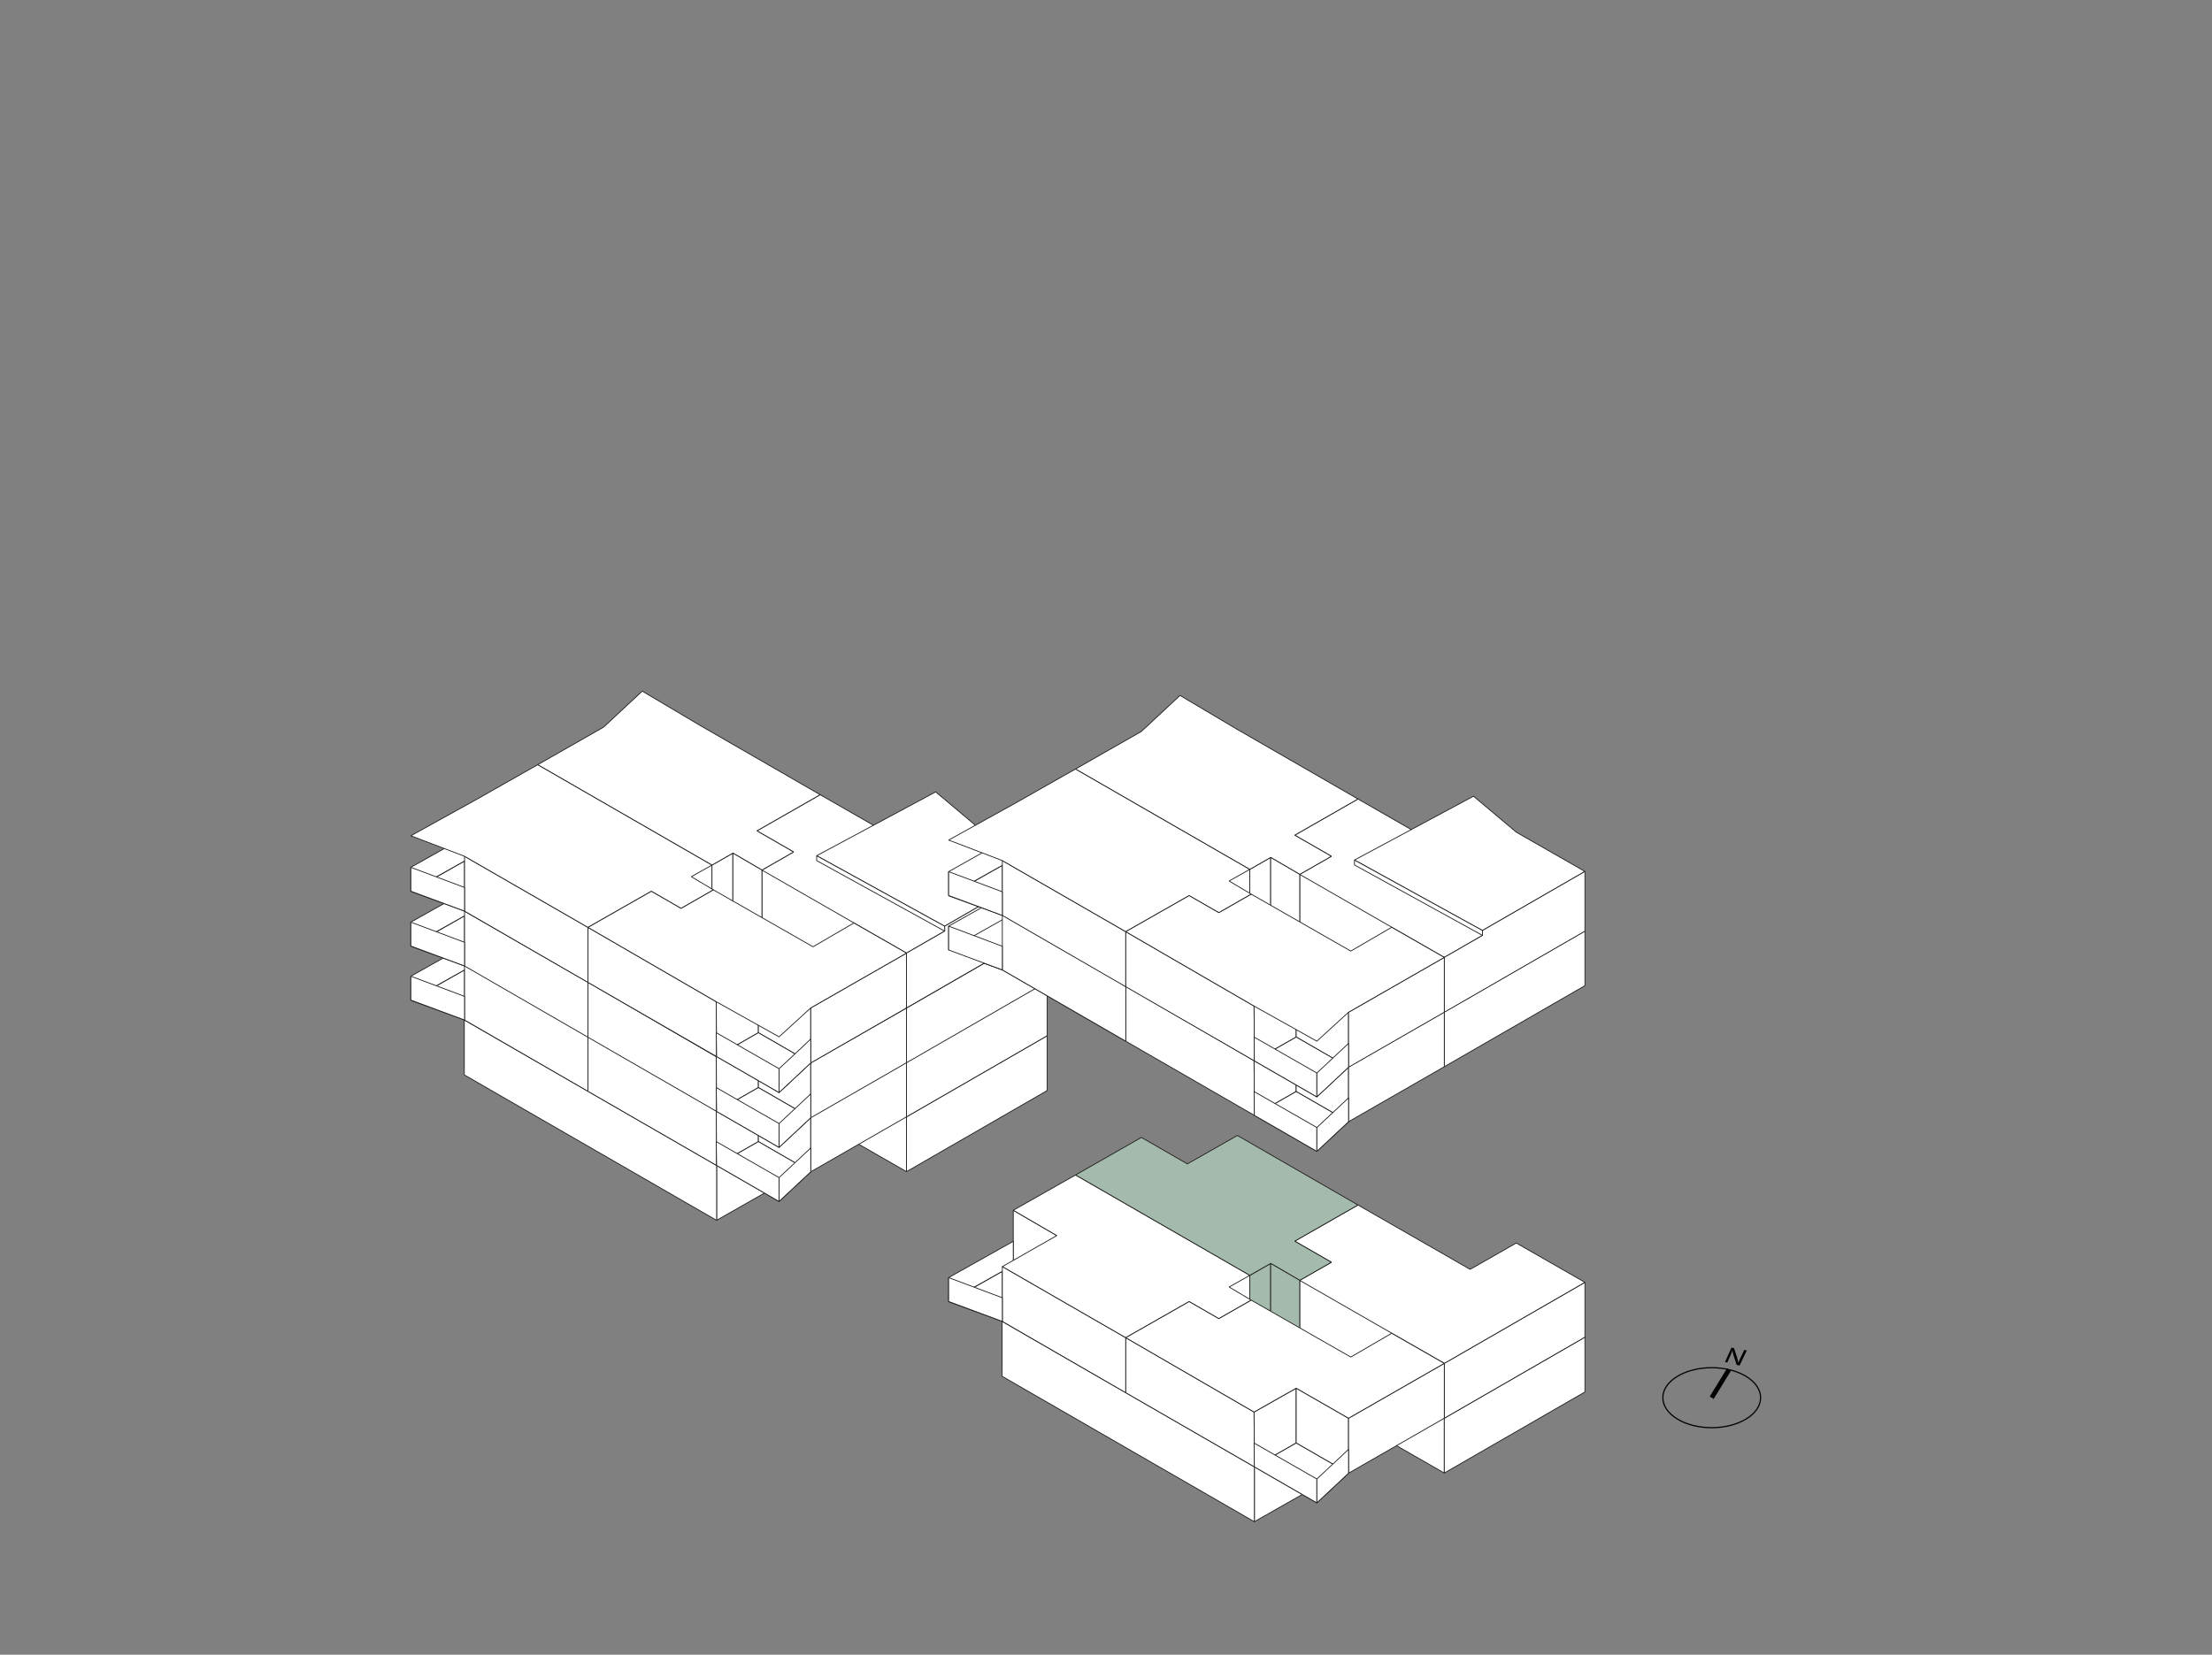<?xml version="1.0" encoding="UTF-8"?><svg xmlns="http://www.w3.org/2000/svg" viewBox="0 0 700.98 524.52"><rect x="0" y="0" width="700.98" height="524.52" fill="#808080" stroke="none"/><defs><style>.cls-1{fill:none;stroke-width:.38px;}.cls-1,.cls-2{stroke:#010101;stroke-miterlimit:10;}.cls-3{fill:#fff;}.cls-3,.cls-4{stroke:#1d1d1b;stroke-linejoin:bevel;stroke-width:.25px;}.cls-4{fill:#a4baac;}.cls-2{fill:#dde9bc;stroke-width:1.47px;}.cls-5{fill:#010101;stroke-width:0px;}</style></defs><g id="EG_WHG3"><polygon class="cls-3" points="340.8 404.96 340.8 389.85 396.03 421.67 396.03 436.78 340.8 404.96"/><polygon class="cls-3" points="396.03 436.78 402.67 432.98 402.67 417.87 396.03 421.67 396.03 436.78"/><polygon class="cls-3" points="402.67 432.98 411.99 438.35 411.99 423.24 402.67 417.87 402.67 432.98"/><polygon class="cls-3" points="411.99 438.35 442.09 421.11 442.09 405.97 411.99 423.24 411.99 438.35"/><polygon class="cls-3" points="361.82 377.93 340.8 389.85 396.03 421.67 402.67 417.87 411.99 423.24 442.09 405.97 392.24 377.32 376.4 386.33 361.82 377.93"/><polygon class="cls-3" points="170.37 309.42 170.37 294.31 225.6 326.13 225.6 341.24 170.37 309.42"/><polygon class="cls-3" points="225.6 341.24 232.24 337.44 232.24 322.33 225.6 326.13 225.6 341.24"/><polygon class="cls-3" points="232.24 337.44 241.56 342.81 241.56 327.7 232.24 322.33 232.24 337.44"/><polygon class="cls-3" points="241.56 342.81 271.67 325.57 271.67 310.43 241.56 327.7 241.56 342.81"/><polygon class="cls-3" points="191.39 282.39 170.37 294.31 225.6 326.13 232.24 322.33 241.56 327.7 271.67 310.43 221.82 281.77 205.97 290.78 191.39 282.39"/></g><g id="EG_WHG2"><polygon class="cls-3" points="441.25 457.5 457.69 466.94 457.69 449.56 411.99 423.24 411.99 440.62 441.25 457.5"/><polygon class="cls-3" points="411.99 423.24 442.09 405.97 465.99 419.75 480.56 411.38 502.26 423.86 457.69 449.56 411.99 423.24"/><polygon class="cls-3" points="457.69 449.56 457.69 466.94 502.26 441.24 502.26 423.86 457.69 449.56"/><polygon class="cls-3" points="270.82 361.96 287.27 371.4 287.27 354.02 241.56 327.7 241.56 345.08 270.82 361.96"/><polygon class="cls-3" points="241.56 327.7 271.67 310.43 295.56 324.21 310.14 315.84 331.84 328.32 287.27 354.02 241.56 327.7"/><polygon class="cls-3" points="287.27 354.02 287.27 371.4 331.84 345.7 331.84 328.32 287.27 354.02"/></g><g id="EG_WHG1"><polygon class="cls-3" points="397.52 464.98 397.52 482.35 428.06 464.98 428.06 447.61 397.52 464.98"/><polygon class="cls-3" points="317.57 433.99 335.01 424.15 335.01 409.04 317.57 418.87 317.57 433.99"/><polygon class="cls-3" points="335.01 425.52 321.11 417.51 321.11 401.03 335.01 409.04 335.01 425.52"/><polygon class="cls-3" points="340.81 389.85 321.11 401.03 335.01 409.04 317.57 418.87 397.52 464.98 428.06 447.61 389.47 425.37 396.03 421.67 340.81 389.85"/><polygon class="cls-3" points="397.52 482.38 397.52 464.98 317.57 418.87 317.57 436.27 397.52 482.38"/><polygon class="cls-3" points="227.1 369.44 227.1 386.81 257.64 369.44 257.64 352.07 227.1 369.44"/><polygon class="cls-3" points="147.14 338.44 164.59 328.61 164.59 313.5 147.14 323.33 147.14 338.44"/><polygon class="cls-3" points="164.59 329.98 150.68 321.97 150.68 305.49 164.59 313.5 164.59 329.98"/><polygon class="cls-3" points="170.38 294.31 150.68 305.49 164.59 313.5 147.14 323.33 227.1 369.44 257.64 352.07 219.04 329.83 225.6 326.13 170.38 294.31"/><polygon class="cls-3" points="227.1 386.84 227.1 369.44 147.14 323.33 147.14 340.73 227.1 386.84"/></g><g id="_1OG_WHG2"><polygon class="cls-3" points="457.69 432.17 457.69 449.56 502.26 423.86 502.26 406.48 457.69 432.17"/><polygon class="cls-3" points="422.02 417.5 410.07 411.1 410.29 393.43 421.91 400.12 422.02 417.5"/><polygon class="cls-3" points="411.88 423.24 411.88 405.86 457.69 432.17 502.26 406.48 480.51 394.03 465.88 402.37 430.34 381.97 410.29 393.43 421.91 400.12 411.88 405.86 457.69 432.17 457.69 449.56 411.88 423.24"/><polygon class="cls-3" points="287.27 336.63 287.27 354.02 331.84 328.32 331.84 310.94 287.27 336.63"/><polygon class="cls-3" points="251.59 321.96 239.64 315.56 239.86 297.89 251.48 304.58 251.59 321.96"/><polygon class="cls-3" points="241.45 327.7 241.45 310.32 287.27 336.63 331.84 310.94 310.09 298.49 295.45 306.83 259.91 286.42 239.86 297.89 251.48 304.58 241.45 310.32 287.27 336.63 287.27 354.02 241.45 327.7"/></g><g id="_1OG_WHG3"><polygon class="cls-4" points="402.67 417.87 396.03 421.67 396.03 404.29 402.67 400.49 402.67 417.87"/><polygon class="cls-3" points="396.03 421.67 340.81 389.85 340.81 372.47 396.03 404.29 396.03 421.67"/><polygon class="cls-4" points="430.34 381.97 392.13 359.93 376.28 368.94 361.7 360.55 340.81 372.47 396.03 404.29 402.67 400.49 411.88 405.86 421.91 400.12 410.29 393.43 430.34 381.97"/><polygon class="cls-4" points="411.88 405.86 411.88 423.24 402.67 417.87 402.67 400.49 411.88 405.86"/><polygon class="cls-3" points="232.24 322.33 225.61 326.13 225.61 308.74 232.24 304.95 232.24 322.33"/><polygon class="cls-3" points="225.61 326.13 170.38 294.31 170.38 276.93 225.61 308.74 225.61 326.13"/><polygon class="cls-3" points="259.91 286.42 221.71 264.39 205.86 273.4 191.28 265.01 170.38 276.93 225.61 308.74 232.24 304.95 241.45 310.32 251.48 304.58 239.86 297.89 259.91 286.42"/><polygon class="cls-3" points="241.45 310.32 241.45 327.7 232.24 322.33 232.24 304.95 241.45 310.32"/></g><g id="_1OG_WHG4"><polygon class="cls-3" points="321.1 401.03 321.1 383.64 334.9 391.66 334.9 409.04 321.1 401.03"/><polygon class="cls-3" points="317.64 402.99 300.62 412.65 317.64 418.87 317.64 402.99"/><polygon class="cls-3" points="321.1 393.48 300.62 404.99 300.62 412.55 321.1 401.03 321.1 393.48"/><polygon class="cls-3" points="356.75 441.47 356.75 424.03 317.64 401.49 317.64 418.87 356.75 441.47"/><polygon class="cls-3" points="340.81 372.47 321.1 383.64 334.9 391.66 317.64 401.49 356.75 424.03 376.83 412.59 386.24 418.01 396.52 412.13 389.5 407.96 396.03 404.29 340.81 372.47"/><polygon class="cls-3" points="300.62 404.99 317.64 411.38 317.64 418.87 300.62 412.55 300.62 404.99"/><polygon class="cls-3" points="150.68 305.49 150.68 288.1 164.48 296.12 164.48 313.5 150.68 305.49"/><polygon class="cls-3" points="147.21 307.45 130.19 317.11 147.21 323.33 147.21 307.45"/><polygon class="cls-3" points="150.68 297.94 130.19 309.45 130.19 317.01 150.68 305.49 150.68 297.94"/><polygon class="cls-3" points="186.33 345.93 186.33 328.48 147.21 305.95 147.21 323.33 186.33 345.93"/><polygon class="cls-3" points="170.38 276.93 150.68 288.1 164.48 296.12 147.21 305.95 186.33 328.48 206.41 317.05 215.82 322.47 226.09 316.59 219.07 312.42 225.61 308.74 170.38 276.93"/><polygon class="cls-3" points="130.19 309.45 147.21 315.84 147.21 323.33 130.19 317.01 130.19 309.45"/></g><g id="_1OG_WHG1"><polygon class="cls-3" points="356.75 441.47 356.75 424.03 397.41 447.6 397.52 464.98 356.75 441.47"/><polygon class="cls-3" points="397.52 464.98 410.76 457.42 410.76 440.04 397.41 447.6 397.52 464.98"/><polygon class="cls-3" points="410.76 457.42 427.35 466.99 427.35 449.56 410.76 440.04 410.76 457.42"/><polygon class="cls-3" points="427.35 466.99 417.3 476.39 397.52 464.98 410.76 457.42 427.35 466.99"/><polygon class="cls-3" points="427.35 466.99 457.69 449.56 457.69 432.17 427.35 449.56 427.35 466.99"/><polygon class="cls-3" points="457.69 432.17 441.02 422.63 428.06 430.17 396.52 412.13 386.24 418.01 376.83 412.59 356.75 424.03 397.41 447.6 410.76 440.04 427.35 449.56 457.69 432.17"/><polygon class="cls-3" points="397.41 457.42 417.31 468.83 417.31 476.39 397.52 464.98 397.41 457.42"/><polygon class="cls-3" points="417.31 468.83 427.35 459.43 427.35 466.99 417.31 476.39 417.31 468.83"/><polygon class="cls-3" points="186.33 345.93 186.33 328.48 226.99 352.06 227.1 369.44 186.33 345.93"/><polygon class="cls-3" points="227.1 369.44 240.33 361.88 240.33 344.5 226.99 352.06 227.1 369.44"/><polygon class="cls-3" points="240.33 361.88 256.92 371.45 256.92 354.02 240.33 344.5 240.33 361.88"/><polygon class="cls-3" points="256.92 371.45 246.88 380.85 227.1 369.44 240.33 361.88 256.92 371.45"/><polygon class="cls-3" points="256.92 371.45 287.27 354.02 287.27 336.63 256.92 354.02 256.92 371.45"/><polygon class="cls-3" points="287.27 336.63 270.59 327.09 257.64 334.63 226.09 316.59 215.82 322.47 206.41 317.05 186.33 328.48 226.99 352.06 240.33 344.5 256.92 354.02 287.27 336.63"/><polygon class="cls-3" points="226.99 361.88 246.88 373.29 246.88 380.85 227.1 369.44 226.99 361.88"/><polygon class="cls-3" points="246.88 373.29 256.92 363.89 256.92 371.45 246.88 380.85 246.88 373.29"/></g><g id="_2OG_WHG2"><polygon class="cls-3" points="457.69 320.75 457.69 338.14 502.26 312.44 502.26 295.06 457.69 320.75"/><polygon class="cls-3" points="422.02 306.08 410.07 299.68 410.29 282.01 421.91 288.7 422.02 306.08"/><polygon class="cls-3" points="411.88 311.82 411.88 294.44 457.69 320.75 502.26 295.06 480.51 282.61 465.88 290.95 430.34 270.54 410.29 282.01 421.91 288.7 411.88 294.44 457.69 320.75 457.69 338.14 411.88 311.82"/><polygon class="cls-3" points="287.27 319.5 287.27 336.88 331.84 311.19 331.84 293.8 287.27 319.5"/><polygon class="cls-3" points="251.59 304.82 239.64 298.43 239.86 280.75 251.48 287.44 251.59 304.82"/><polygon class="cls-3" points="241.45 310.57 241.45 293.18 287.27 319.5 331.84 293.8 310.09 281.35 295.45 289.69 259.91 269.29 239.86 280.75 251.48 287.44 241.45 293.18 287.27 319.5 287.27 336.88 241.45 310.57"/><ellipse class="cls-1" cx="542.44" cy="443.05" rx="15.49" ry="9.51"/><line class="cls-2" x1="547.91" y1="434.15" x2="542.44" y2="443.05"/><path class="cls-5" d="m553.56,428.06l-2.3,4.81-.91-.22-.93-2.81c-.21-.64-.35-1.2-.42-1.74h-.02c-.21.64-.44,1.21-.77,1.92l-.85,1.89-.71-.17,2.04-4.55.81.14.91,2.78c.2.62.38,1.25.47,1.83h.03c.23-.6.48-1.18.86-1.97l.98-2.07.83.15Z"/></g><g id="_2OG_WHG3"><polygon class="cls-3" points="402.67 306.45 396.03 310.25 396.03 292.86 402.67 289.07 402.67 306.45"/><polygon class="cls-3" points="396.03 310.25 340.81 278.43 340.81 261.05 396.03 292.86 396.03 310.25"/><polygon class="cls-3" points="430.34 270.54 392.13 248.51 376.28 257.52 361.7 249.13 340.81 261.05 396.03 292.86 402.67 289.07 411.88 294.44 421.91 288.7 410.29 282.01 430.34 270.54"/><polygon class="cls-3" points="411.88 294.44 411.88 311.82 402.67 306.45 402.67 289.07 411.88 294.44"/><polygon class="cls-3" points="232.24 305.2 225.61 308.99 225.61 291.61 232.24 287.81 232.24 305.2"/><polygon class="cls-3" points="225.61 308.99 170.38 277.17 170.38 259.79 225.61 291.61 225.61 308.99"/><polygon class="cls-3" points="259.91 269.29 221.71 247.26 205.86 256.27 191.28 247.88 170.38 259.79 225.61 291.61 232.24 287.81 241.45 293.18 251.48 287.44 239.86 280.75 259.91 269.29"/><polygon class="cls-3" points="241.45 293.18 241.45 310.57 232.24 305.2 232.24 287.81 241.45 293.18"/></g><g id="_2OG_WHG4"><polygon class="cls-3" points="321.1 289.61 321.1 272.22 334.9 280.24 334.9 297.62 321.1 289.61"/><polygon class="cls-3" points="317.64 291.57 300.62 301.23 317.64 307.45 317.64 291.57"/><polygon class="cls-3" points="321.1 282.06 300.62 293.57 300.62 301.13 321.1 289.61 321.1 282.06"/><polygon class="cls-3" points="356.75 330.05 356.75 312.6 317.64 290.07 317.64 307.45 356.75 330.05"/><polygon class="cls-3" points="340.81 261.05 321.1 272.22 334.9 280.24 317.64 290.07 356.75 312.6 376.83 301.17 386.24 306.59 396.52 300.71 389.5 296.54 396.03 292.86 340.81 261.05"/><polygon class="cls-3" points="300.62 293.57 317.64 299.96 317.64 307.45 300.62 301.13 300.62 293.57"/><polygon class="cls-3" points="150.68 288.35 150.68 270.97 164.48 278.99 164.48 296.37 150.68 288.35"/><polygon class="cls-3" points="147.21 290.32 130.19 299.97 147.21 306.2 147.21 290.32"/><polygon class="cls-3" points="150.68 280.81 130.19 292.31 130.19 299.87 150.68 288.35 150.68 280.81"/><polygon class="cls-3" points="186.33 328.8 186.33 311.35 147.21 288.81 147.21 306.2 186.33 328.8"/><polygon class="cls-3" points="170.38 259.79 150.68 270.97 164.48 278.99 147.21 288.81 186.33 311.35 206.41 299.91 215.82 305.34 226.09 299.46 219.07 295.28 225.61 291.61 170.38 259.79"/><polygon class="cls-3" points="130.19 292.31 147.21 298.7 147.21 306.2 130.19 299.87 130.19 292.31"/></g><g id="_2OG_WHG1"><polygon class="cls-3" points="356.75 330.05 356.75 312.6 397.41 336.18 397.52 353.56 356.75 330.05"/><polygon class="cls-3" points="397.52 353.56 410.76 346 410.76 328.62 397.41 336.18 397.52 353.56"/><polygon class="cls-3" points="410.76 346 427.35 355.57 427.35 338.14 410.76 328.62 410.76 346"/><polygon class="cls-3" points="427.35 355.57 417.3 364.97 397.52 353.56 410.76 346 427.35 355.57"/><polygon class="cls-3" points="427.35 355.57 457.69 338.14 457.69 320.75 427.35 338.14 427.35 355.57"/><polygon class="cls-3" points="457.69 320.75 441.02 311.21 428.06 318.75 396.52 300.71 386.24 306.59 376.83 301.17 356.75 312.6 397.41 336.18 410.76 328.62 427.35 338.14 457.69 320.75"/><polygon class="cls-3" points="397.41 346 417.31 357.41 417.31 364.97 397.52 353.56 397.41 346"/><polygon class="cls-3" points="417.31 357.41 427.35 348.01 427.35 355.57 417.31 364.97 417.31 357.41"/><polygon class="cls-3" points="186.33 328.8 186.33 311.35 226.99 334.93 227.1 352.31 186.33 328.8"/><polygon class="cls-3" points="227.1 352.31 240.33 344.75 240.33 327.36 226.99 334.93 227.1 352.31"/><polygon class="cls-3" points="240.33 344.75 256.92 354.32 256.92 336.88 240.33 327.36 240.33 344.75"/><polygon class="cls-3" points="256.92 354.32 246.88 363.71 227.1 352.31 240.33 344.75 256.92 354.32"/><polygon class="cls-3" points="256.92 354.32 287.27 336.88 287.27 319.5 256.92 336.88 256.92 354.32"/><polygon class="cls-3" points="287.27 319.5 270.59 309.96 257.64 317.5 226.09 299.46 215.82 305.34 206.41 299.91 186.33 311.35 226.99 334.93 240.33 327.36 256.92 336.88 287.27 319.5"/><polygon class="cls-3" points="226.99 344.75 246.88 356.15 246.88 363.71 227.1 352.31 226.99 344.75"/><polygon class="cls-3" points="246.88 356.15 256.92 346.76 256.92 354.32 246.88 363.71 246.88 356.15"/></g><g id="A_3OG"><polygon class="cls-3" points="251.59 287.44 239.64 281.04 239.86 263.37 251.48 270.06 251.59 287.44"/><polygon class="cls-3" points="241.45 293.18 241.45 275.8 287.26 302.12 331.84 276.42 310.08 263.97 296.52 252.57 278.41 262.53 259.91 251.91 239.86 263.37 251.48 270.06 241.45 275.8 287.26 302.12 287.26 319.5 241.45 293.18"/><polyline class="cls-3" points="331.84 274.87 310.08 262.42 296.52 251.02 258.8 271.25 299.35 293.6 331.84 274.87"/><polygon class="cls-3" points="299.35 293.6 299.37 295.15 287.26 302.12 287.26 319.5 331.84 293.8 331.84 274.87 299.35 293.6"/><polygon class="cls-3" points="258.8 272.81 299.37 295.15 299.37 293.6 258.8 271.26 258.8 272.81"/><polygon class="cls-3" points="232.24 287.81 225.61 291.61 225.61 274.23 232.24 270.43 232.24 287.81"/><polygon class="cls-3" points="225.61 291.61 170.38 259.79 170.38 242.41 225.61 274.23 225.61 291.61"/><polygon class="cls-3" points="259.91 251.91 221.71 229.87 203.53 219.08 191.28 230.49 170.38 242.41 225.61 274.23 232.24 270.43 241.45 275.8 251.48 270.06 239.86 263.37 259.91 251.91"/><polygon class="cls-3" points="241.45 275.8 241.45 293.18 232.24 287.81 232.24 270.43 241.45 275.8"/><polygon class="cls-3" points="150.68 270.97 150.68 253.59 164.48 261.6 164.48 278.99 150.68 270.97"/><polygon class="cls-3" points="147.21 272.94 130.19 282.59 147.21 288.81 147.21 272.94"/><polygon class="cls-3" points="150.68 263.43 130.19 274.93 130.19 282.49 150.68 270.97 150.68 263.43"/><polygon class="cls-3" points="186.33 311.41 186.33 293.97 147.21 271.43 147.21 288.81 186.33 311.41"/><polygon class="cls-3" points="170.38 242.41 150.68 253.59 130.19 264.93 147.21 271.43 186.33 293.97 206.41 282.53 215.82 287.96 226.09 282.08 219.07 277.9 225.61 274.23 170.38 242.41"/><polygon class="cls-3" points="130.19 274.93 147.21 281.32 147.21 288.81 130.19 282.49 130.19 274.93"/><polygon class="cls-3" points="186.33 311.41 186.33 293.97 226.99 317.54 227.1 334.92 186.33 311.41"/><polygon class="cls-3" points="227.1 334.92 240.33 327.36 240.33 309.98 226.99 317.54 227.1 334.92"/><polygon class="cls-3" points="240.33 327.36 256.92 336.94 256.92 319.5 240.33 309.98 240.33 327.36"/><polygon class="cls-3" points="256.92 336.94 246.88 346.33 227.1 334.92 240.33 327.36 256.92 336.94"/><polygon class="cls-3" points="256.92 336.94 287.27 319.5 287.27 302.12 256.92 319.5 256.92 336.94"/><polygon class="cls-3" points="287.27 302.12 270.59 292.57 257.64 300.12 226.09 282.08 215.82 287.96 206.41 282.53 186.33 293.97 226.99 317.54 246.88 328.67 256.92 319.5 287.27 302.12"/><polygon class="cls-3" points="226.99 327.36 246.88 338.77 246.88 346.33 227.1 334.92 226.99 327.36"/><polygon class="cls-3" points="246.88 338.77 256.92 329.38 256.92 336.94 246.88 346.33 246.88 338.77"/><polygon class="cls-3" points="321.1 282.06 300.62 293.57 300.62 301.13 321.1 289.61 321.1 282.06"/><polygon class="cls-3" points="356.75 330.05 356.75 312.6 317.64 290.07 317.64 307.45 356.75 330.05"/><polygon class="cls-3" points="300.62 293.57 317.64 299.96 317.64 307.45 300.62 301.13 300.62 293.57"/></g><g id="Ebene_30"><polygon class="cls-3" points="422.02 288.81 410.07 282.41 410.29 264.74 421.91 271.43 422.02 288.81"/><polygon class="cls-3" points="411.88 294.55 411.88 277.17 457.69 303.48 502.26 277.79 480.51 265.34 466.95 253.94 448.84 263.9 430.34 253.27 410.29 264.74 421.91 271.43 411.88 277.17 457.69 303.48 457.69 320.87 411.88 294.55"/><polyline class="cls-3" points="502.26 276.24 480.51 263.79 466.95 252.39 429.23 272.62 469.78 294.96 502.26 276.24"/><polygon class="cls-3" points="469.78 294.96 469.8 296.51 457.69 303.48 457.69 320.87 502.26 295.17 502.26 276.24 469.78 294.96"/><polygon class="cls-3" points="429.23 274.18 469.8 296.51 469.8 294.96 429.23 272.63 429.23 274.18"/><polygon class="cls-3" points="402.67 289.18 396.03 292.98 396.03 275.59 402.67 271.8 402.67 289.18"/><polygon class="cls-3" points="396.03 292.98 340.81 261.16 340.81 243.78 396.03 275.59 396.03 292.98"/><polygon class="cls-3" points="430.34 253.27 392.13 231.24 373.95 220.45 361.7 231.86 340.81 243.78 396.03 275.59 402.67 271.8 411.88 277.17 421.91 271.43 410.29 264.74 430.34 253.27"/><polygon class="cls-3" points="411.88 277.17 411.88 294.55 402.67 289.18 402.67 271.8 411.88 277.17"/><polygon class="cls-3" points="321.1 272.34 321.1 254.95 334.9 262.97 334.9 280.35 321.1 272.34"/><polygon class="cls-3" points="317.64 274.3 300.62 283.96 317.64 290.18 317.64 274.3"/><polygon class="cls-3" points="321.1 264.79 300.62 276.3 300.62 283.86 321.1 272.34 321.1 264.79"/><polygon class="cls-3" points="356.75 312.78 356.75 295.33 317.64 272.8 317.64 290.18 356.75 312.78"/><polygon class="cls-3" points="340.81 243.78 321.1 254.95 300.62 266.29 317.64 272.8 356.75 295.33 376.83 283.9 386.24 289.32 396.52 283.44 389.5 279.27 396.03 275.59 340.81 243.78"/><polygon class="cls-3" points="300.62 276.3 317.64 282.69 317.64 290.18 300.62 283.86 300.62 276.3"/><polygon class="cls-3" points="356.75 312.78 356.75 295.33 397.41 318.91 397.52 336.29 356.75 312.78"/><polygon class="cls-3" points="397.52 336.29 410.76 328.73 410.76 311.35 397.41 318.91 397.52 336.29"/><polygon class="cls-3" points="410.76 328.73 427.35 338.3 427.35 320.87 410.76 311.35 410.76 328.73"/><polygon class="cls-3" points="427.35 338.3 417.3 347.7 397.52 336.29 410.76 328.73 427.35 338.3"/><polygon class="cls-3" points="427.35 338.3 457.69 320.87 457.69 303.48 427.35 320.87 427.35 338.3"/><polygon class="cls-3" points="457.69 303.48 441.02 293.94 428.06 301.48 396.52 283.44 386.24 289.32 376.83 283.9 356.75 295.33 397.41 318.91 417.3 330.04 427.35 320.87 457.69 303.48"/><polygon class="cls-3" points="397.41 328.73 417.31 340.14 417.31 347.7 397.52 336.29 397.41 328.73"/><polygon class="cls-3" points="417.31 340.14 427.35 330.74 427.35 338.3 417.31 347.7 417.31 340.14"/></g></svg>